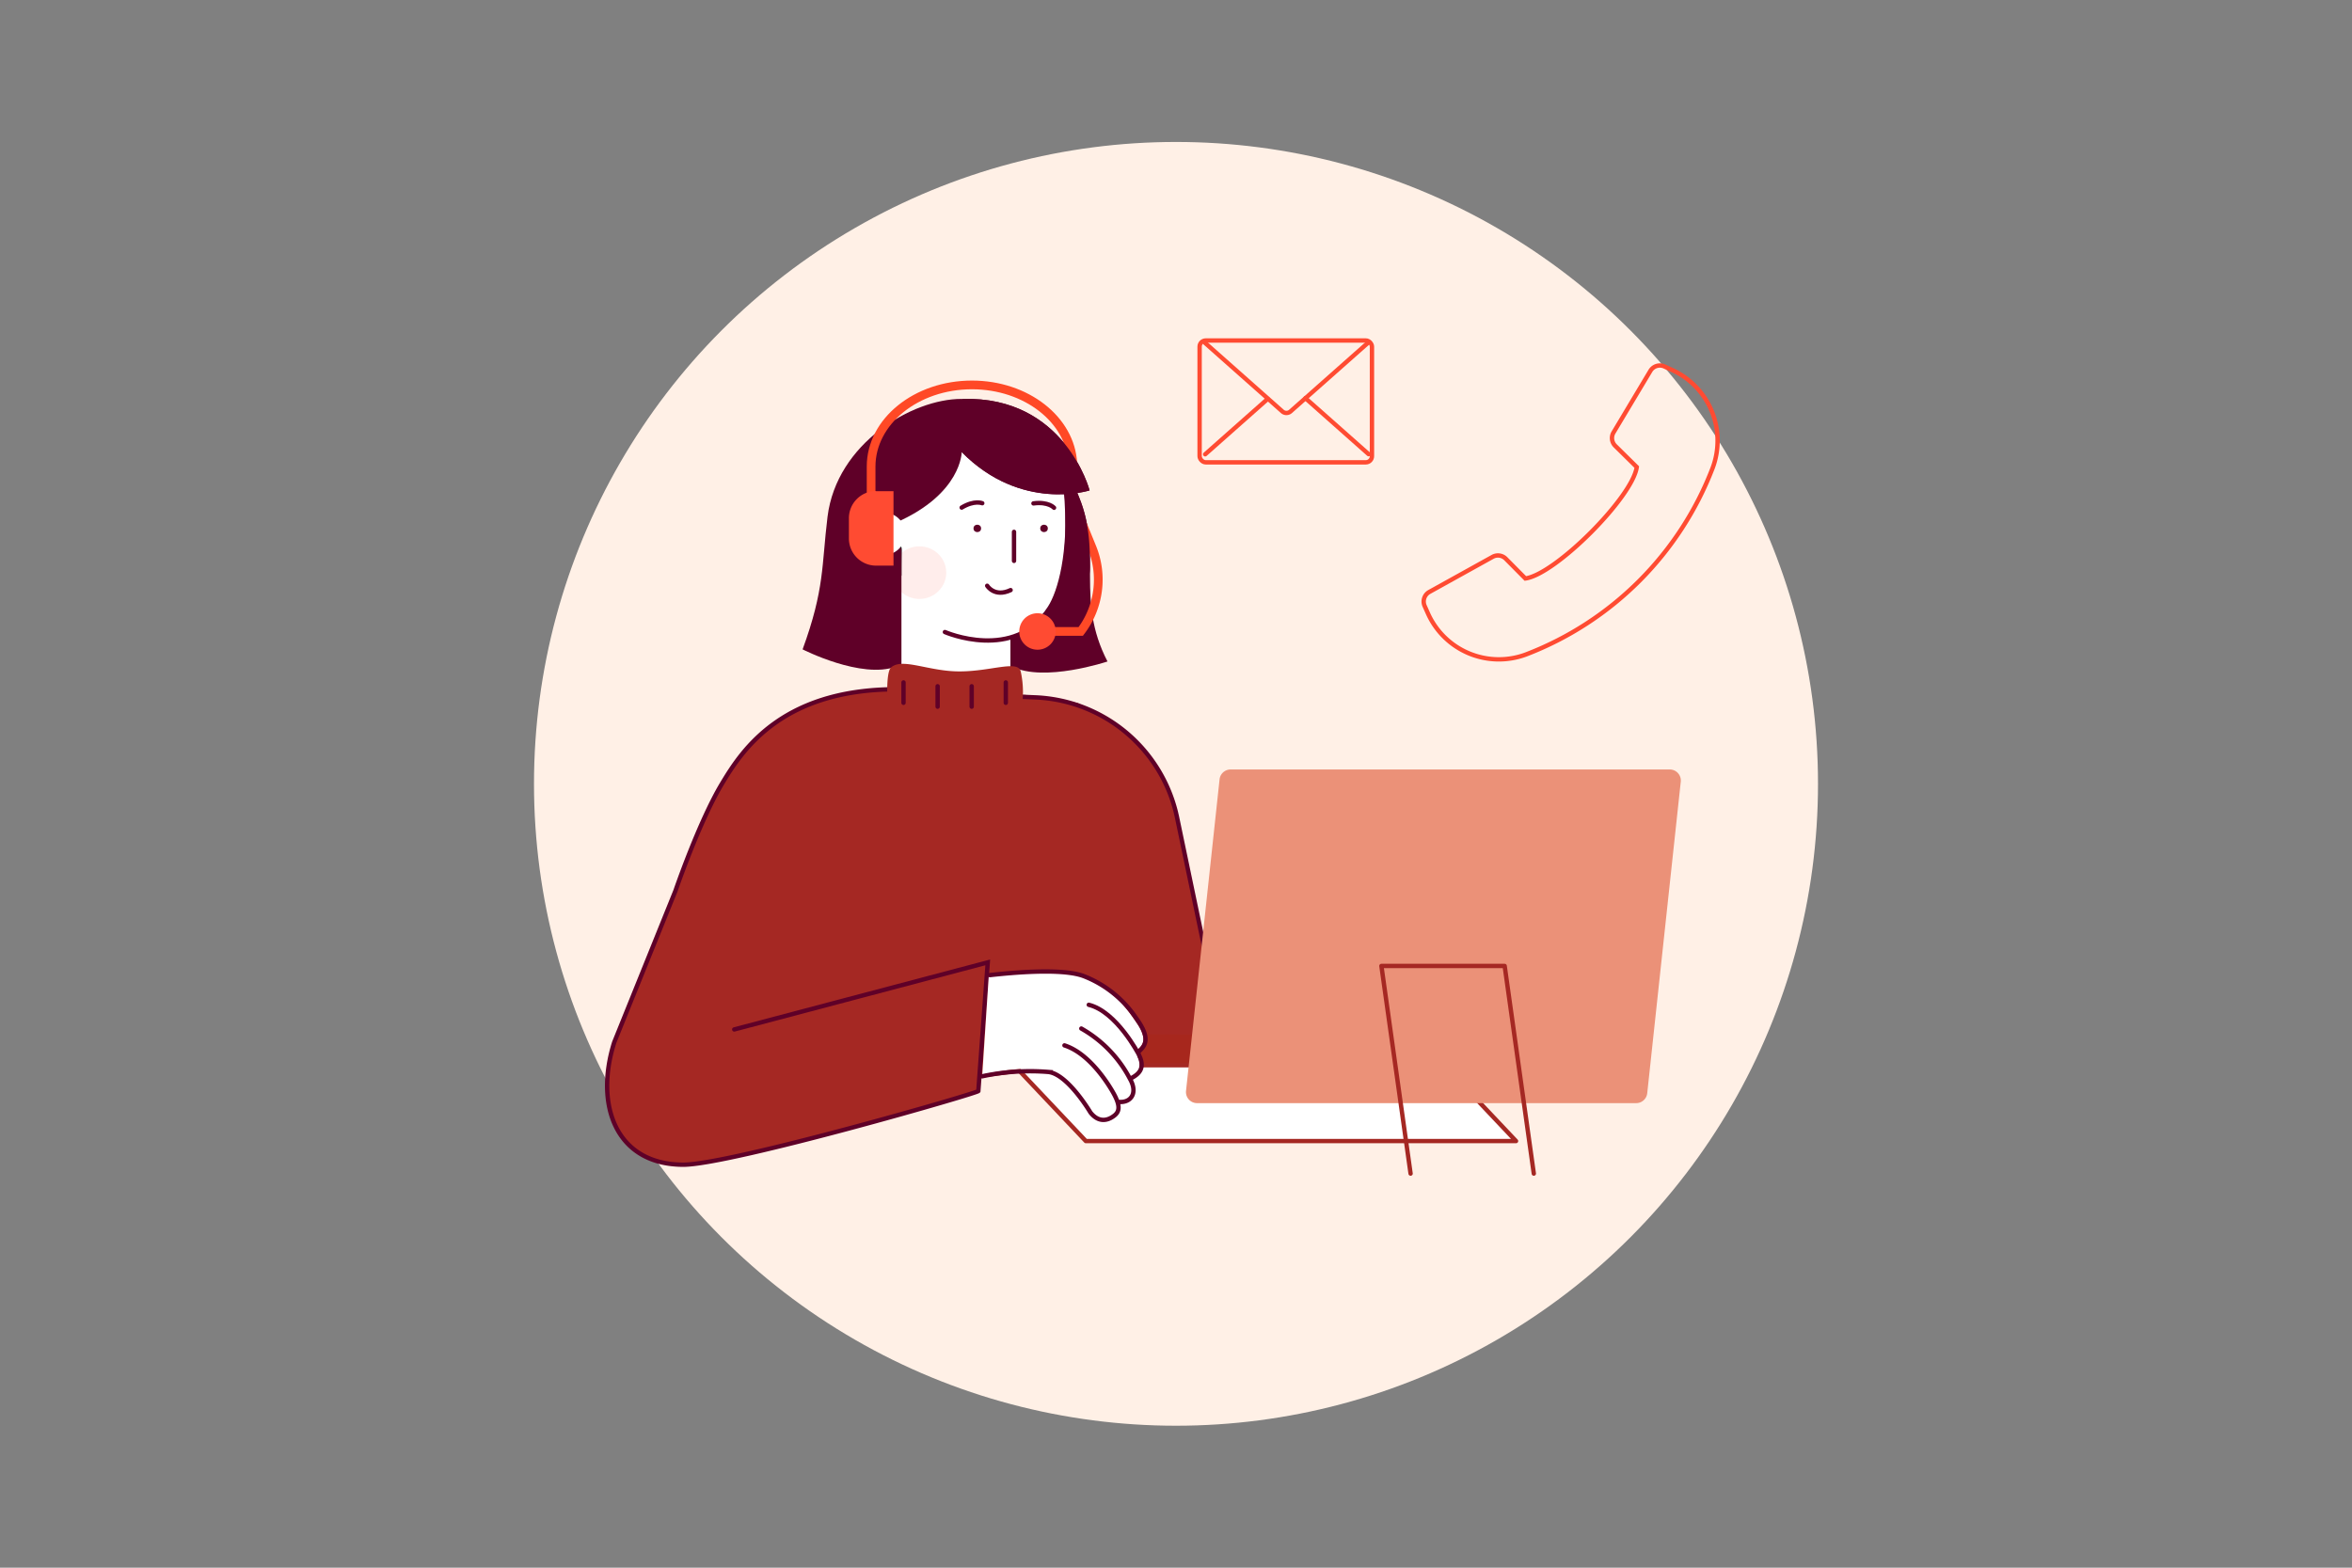 <svg id="Illustration" xmlns="http://www.w3.org/2000/svg" viewBox="0 0 540 360"><rect x="0" y="0" width="540" height="360" fill="#808080" stroke="none"/><defs><style>.cls-1{fill:#fff0e6;}.cls-2{fill:#a7271d;}.cls-3{fill:#00736e;stroke:#ed9778;}.cls-10,.cls-12,.cls-15,.cls-17,.cls-3,.cls-4,.cls-7,.cls-9{stroke-linecap:round;}.cls-10,.cls-12,.cls-17,.cls-3,.cls-4,.cls-7,.cls-9{stroke-miterlimit:10;}.cls-10,.cls-3{stroke-width:1.47px;}.cls-11,.cls-4{fill:#a52823;}.cls-10,.cls-4,.cls-7{stroke:#5f0028;}.cls-5{fill:#5f0028;}.cls-13,.cls-6{fill:#fff;}.cls-10,.cls-12,.cls-15,.cls-17,.cls-7,.cls-9{fill:none;}.cls-16,.cls-8{fill:#ff4b32;}.cls-8{opacity:0.1;}.cls-9{stroke:#1d1d1b;stroke-width:1.54px;}.cls-12{stroke:#ff4926;stroke-width:2px;}.cls-13,.cls-15{stroke:#a52823;stroke-linejoin:round;}.cls-14{fill:#eb9178;}.cls-17{stroke:#ff4b32;}</style></defs><circle class="cls-1" cx="270" cy="180" r="147.4"/><path class="cls-2" d="M224.84,247.54l15.61-2s6.52,3.14,7.75,7.11c4.08,13.14,63.66-6.92,64.06-7.4h0a6,6,0,0,0-3.33-9.74L282.68,230a6,6,0,0,1-4.63-4.64l-8-38.44c-4.23-16.3-17.56-22.9-22.7-25.51l-11.88-1.82a6.25,6.25,0,0,0-3.15.64c-10.82,5.61-20.45-2.77-24.6-2.12a47.71,47.71,0,0,1-6.21.33c-24.71,2.7-31,13.52-35.51,21-5.26,8.74-11,24.6-11,24.6l-14,34.53c-.07.18-.14.38-.2.57-4.43,14.38.6,27.87,16,27.83,10.84,0,68.74-16.21,67.82-16.43L226,228.88c.3-4.11.84-8.38.84-8.38l-58.42,15.41"/><line class="cls-3" x1="193.33" y1="198.87" x2="181.42" y2="232.6"/><line class="cls-3" x1="251.53" y1="229.76" x2="247.39" y2="203.91"/><path class="cls-4" d="M168.58,236.4,226.78,221l-2.16,29.53c.92.22-56.85,16.9-67.69,16.93-15.5,0-20.49-13.64-15.9-28.13l14.06-34.8s5.43-15.86,10.69-24.6c4.61-7.67,14.13-22.6,42.74-21.6,0,0,11.37,10,25.22,1.64l3.9.17A34.73,34.73,0,0,1,270,186.64c.05.24.11.49.17.73L279,229.64l39.88,8.5"/><path class="cls-5" d="M232.34,153.05c7.36,3.73,21.93-1.15,21.93-1.15-7.42-14.35-1.1-24.42-6.51-37.73-1.36-3.35-6.63-17.36-20.12-20.55"/><path class="cls-6" d="M206.53,132.6H233a0,0,0,0,1,0,0v17.53a13.11,13.11,0,0,1-13.11,13.11h-.27a13.11,13.11,0,0,1-13.11-13.11V132.6a0,0,0,0,1,0,0Z"/><path class="cls-6" d="M227.64,93.62c-8.07-.25-14.39-.56-18.37,3.11-4.39,4-5.61,11-4.68,29.73.85,16,11.82,20.73,23,20.44,11.49-.3,17-7.77,17-26C244.59,103.64,241,94,227.64,93.62Z"/><line class="cls-7" x1="232.81" y1="122.13" x2="232.81" y2="128.8"/><ellipse class="cls-5" cx="239.7" cy="121.34" rx="0.87" ry="0.85"/><ellipse class="cls-5" cx="224.38" cy="121.34" rx="0.87" ry="0.85"/><ellipse class="cls-8" cx="211.08" cy="131.5" rx="6.17" ry="6.04"/><path class="cls-7" d="M226.65,134.51s1.68,2.75,5.38,1"/><path class="cls-7" d="M242,116.6s-1.29-1.46-4.73-1"/><path class="cls-7" d="M225.52,115.56s-1.8-.77-4.73,1"/><path class="cls-9" d="M206.21,132c0-6.17.1-6.1,0-6a4.49,4.49,0,0,1-3.18,1.12,4.9,4.9,0,1,1,0-9.8,5,5,0,0,1,3,1"/><path class="cls-10" d="M232.72,146.54v7c0,7.16-5.93,10.11-13.25,10.11h0c-7.31,0-13.24-2.95-13.24-10.11V126.33"/><path class="cls-5" d="M205.77,153.05c-7.93,3-21.5-3.93-21.5-3.93,5.08-13.89,4.35-19.24,5.72-30.43,2.09-17,19.59-27.1,30.71-27.08H221c23.51-.71,29.16,21,29.16,21s-15.69,5.06-29.36-8.8c0,0,0,9.55-15,16.16"/><ellipse class="cls-6" cx="202.84" cy="122.58" rx="5" ry="4.9"/><path class="cls-11" d="M203.93,162.59c-.23-1.21-.59-8.25.67-9.34,2.63-2.26,8.62.95,15.71.93,7.28,0,13.47-2.72,14.05.06a21.87,21.87,0,0,1,0,9.33s-4.26,5.39-13.11,5S205.07,168.73,203.93,162.59Z"/><line class="cls-7" x1="230.92" y1="156.71" x2="230.92" y2="161.39"/><line class="cls-7" x1="223.09" y1="157.59" x2="223.09" y2="162.28"/><line class="cls-7" x1="215.27" y1="157.59" x2="215.27" y2="162.28"/><line class="cls-7" x1="207.44" y1="156.71" x2="207.44" y2="161.39"/><path class="cls-12" d="M200,120.56V107.13c0-10.35,10.37-18.74,23.16-18.74h0c12.47,0,22.64,8,23.14,18,0,.26,0,.51,0,.77"/><path class="cls-5" d="M221,91.62c23.51-.71,29.16,21,29.16,21s-15.69,5.07-29.36-8.8Z"/><path class="cls-12" d="M248.57,120.48l2.14,5.24A19.59,19.59,0,0,1,248.13,145h-7.56"/><path class="cls-5" d="M243.65,106a48,48,0,0,1,4.11,8.28c.23.56.44,1.12.63,1.67,1.72,5,1.85,9.63,1.87,14.23,0,6.81-7.66,14.47-6.24,4.07,1.11-8.13.68-16.25.73-21.89C244.78,108.26,242.89,104.75,243.65,106Z"/><path class="cls-7" d="M216.94,145.14s16,7,24.08-5.57c2.4-3.71,4.83-12.69,3.91-26"/><polygon class="cls-13" points="249.3 262.03 348.07 262.03 331.61 244.62 232.84 244.62 249.3 262.03"/><path class="cls-14" d="M274.81,253.32H375.66a2.55,2.55,0,0,0,2.53-2.27l7.7-71.53a2.54,2.54,0,0,0-2.53-2.82H282.51A2.55,2.55,0,0,0,280,179l-7.7,71.53A2.54,2.54,0,0,0,274.81,253.32Z"/><polyline class="cls-15" points="352.15 269.5 345.46 221.82 317.16 221.82 323.86 269.5"/><path class="cls-6" d="M260.55,234.28c-1.62-2.24-5-7.58-11.74-10.13-4.13-1.57-12.56-1-21.81.14l-1.48,22.48c5.93-1.24,10.49-1.68,14.93-1.19,4.68.52,10,9.39,10.15,9.69a3.24,3.24,0,0,0,4.78.63c.9-.66,1.78-3.26,1.79-3.26a2.29,2.29,0,0,0,2.27-.94,2.87,2.87,0,0,0,.15-3.21c0-.07-.86-1.21,0-.85a3.47,3.47,0,0,0,1.56-5,14.77,14.77,0,0,1,.23-1.78C262.44,239.92,263.66,238.57,260.55,234.28Z"/><path class="cls-7" d="M248.26,236.19a28.32,28.32,0,0,1,11.2,11.61c1.75,3.08.34,5.4-2.45,5.25"/><path class="cls-7" d="M259.63,247.64c2.76-1.4,3-3.08,1.8-5.55,0,0-5.08-9.8-11.46-11.35"/><path class="cls-7" d="M244.39,240.06c6.71,2.15,11.47,11.36,11.47,11.36,1.45,2.77,1.1,4-.23,4.92-1.56,1.13-3.54,1.34-5.28-.88,0,0-5.2-8.81-9.66-9.3a52.37,52.37,0,0,0-15.19,1"/><path class="cls-7" d="M261.57,241.37c1.42-1.3,2.6-3-.69-7.52a25.63,25.63,0,0,0-12.07-9.7c-4-1.52-12.73-1.21-21.53-.23"/><path class="cls-16" d="M201.14,112.79h4a0,0,0,0,1,0,0v17.1a0,0,0,0,1,0,0h-4a6.24,6.24,0,0,1-6.24-6.24V119a6.24,6.24,0,0,1,6.24-6.24Z"/><circle class="cls-16" cx="238.2" cy="145.01" r="4.19"/><line class="cls-17" x1="299.72" y1="91.44" x2="314.22" y2="104.29"/><line class="cls-17" x1="276.7" y1="104.32" x2="291.06" y2="91.6"/><path class="cls-17" d="M314.14,78.67,296.29,94.48a1.42,1.42,0,0,1-1.87,0L276.62,78.7"/><rect class="cls-17" x="275.6" y="77.6" width="39.57" height="27.98" rx="1.41" transform="matrix(1, 0, 0, 1, -0.18, 0.59)"/><path class="cls-17" d="M327.88,140.94a17.84,17.84,0,0,0,22.5,9.34,74.43,74.43,0,0,0,42.83-42.82,17.85,17.85,0,0,0-9.36-22.52l-1.71-.78a2.54,2.54,0,0,0-3.22,1L370.46,99.3a2.51,2.51,0,0,0,.39,3.09l4.94,4.87c-1,6.94-18.64,24.62-25.58,25.58l-4.51-4.55a2.53,2.53,0,0,0-3-.42l-14.53,8.06a2.52,2.52,0,0,0-1.07,3.26Z"/></svg>